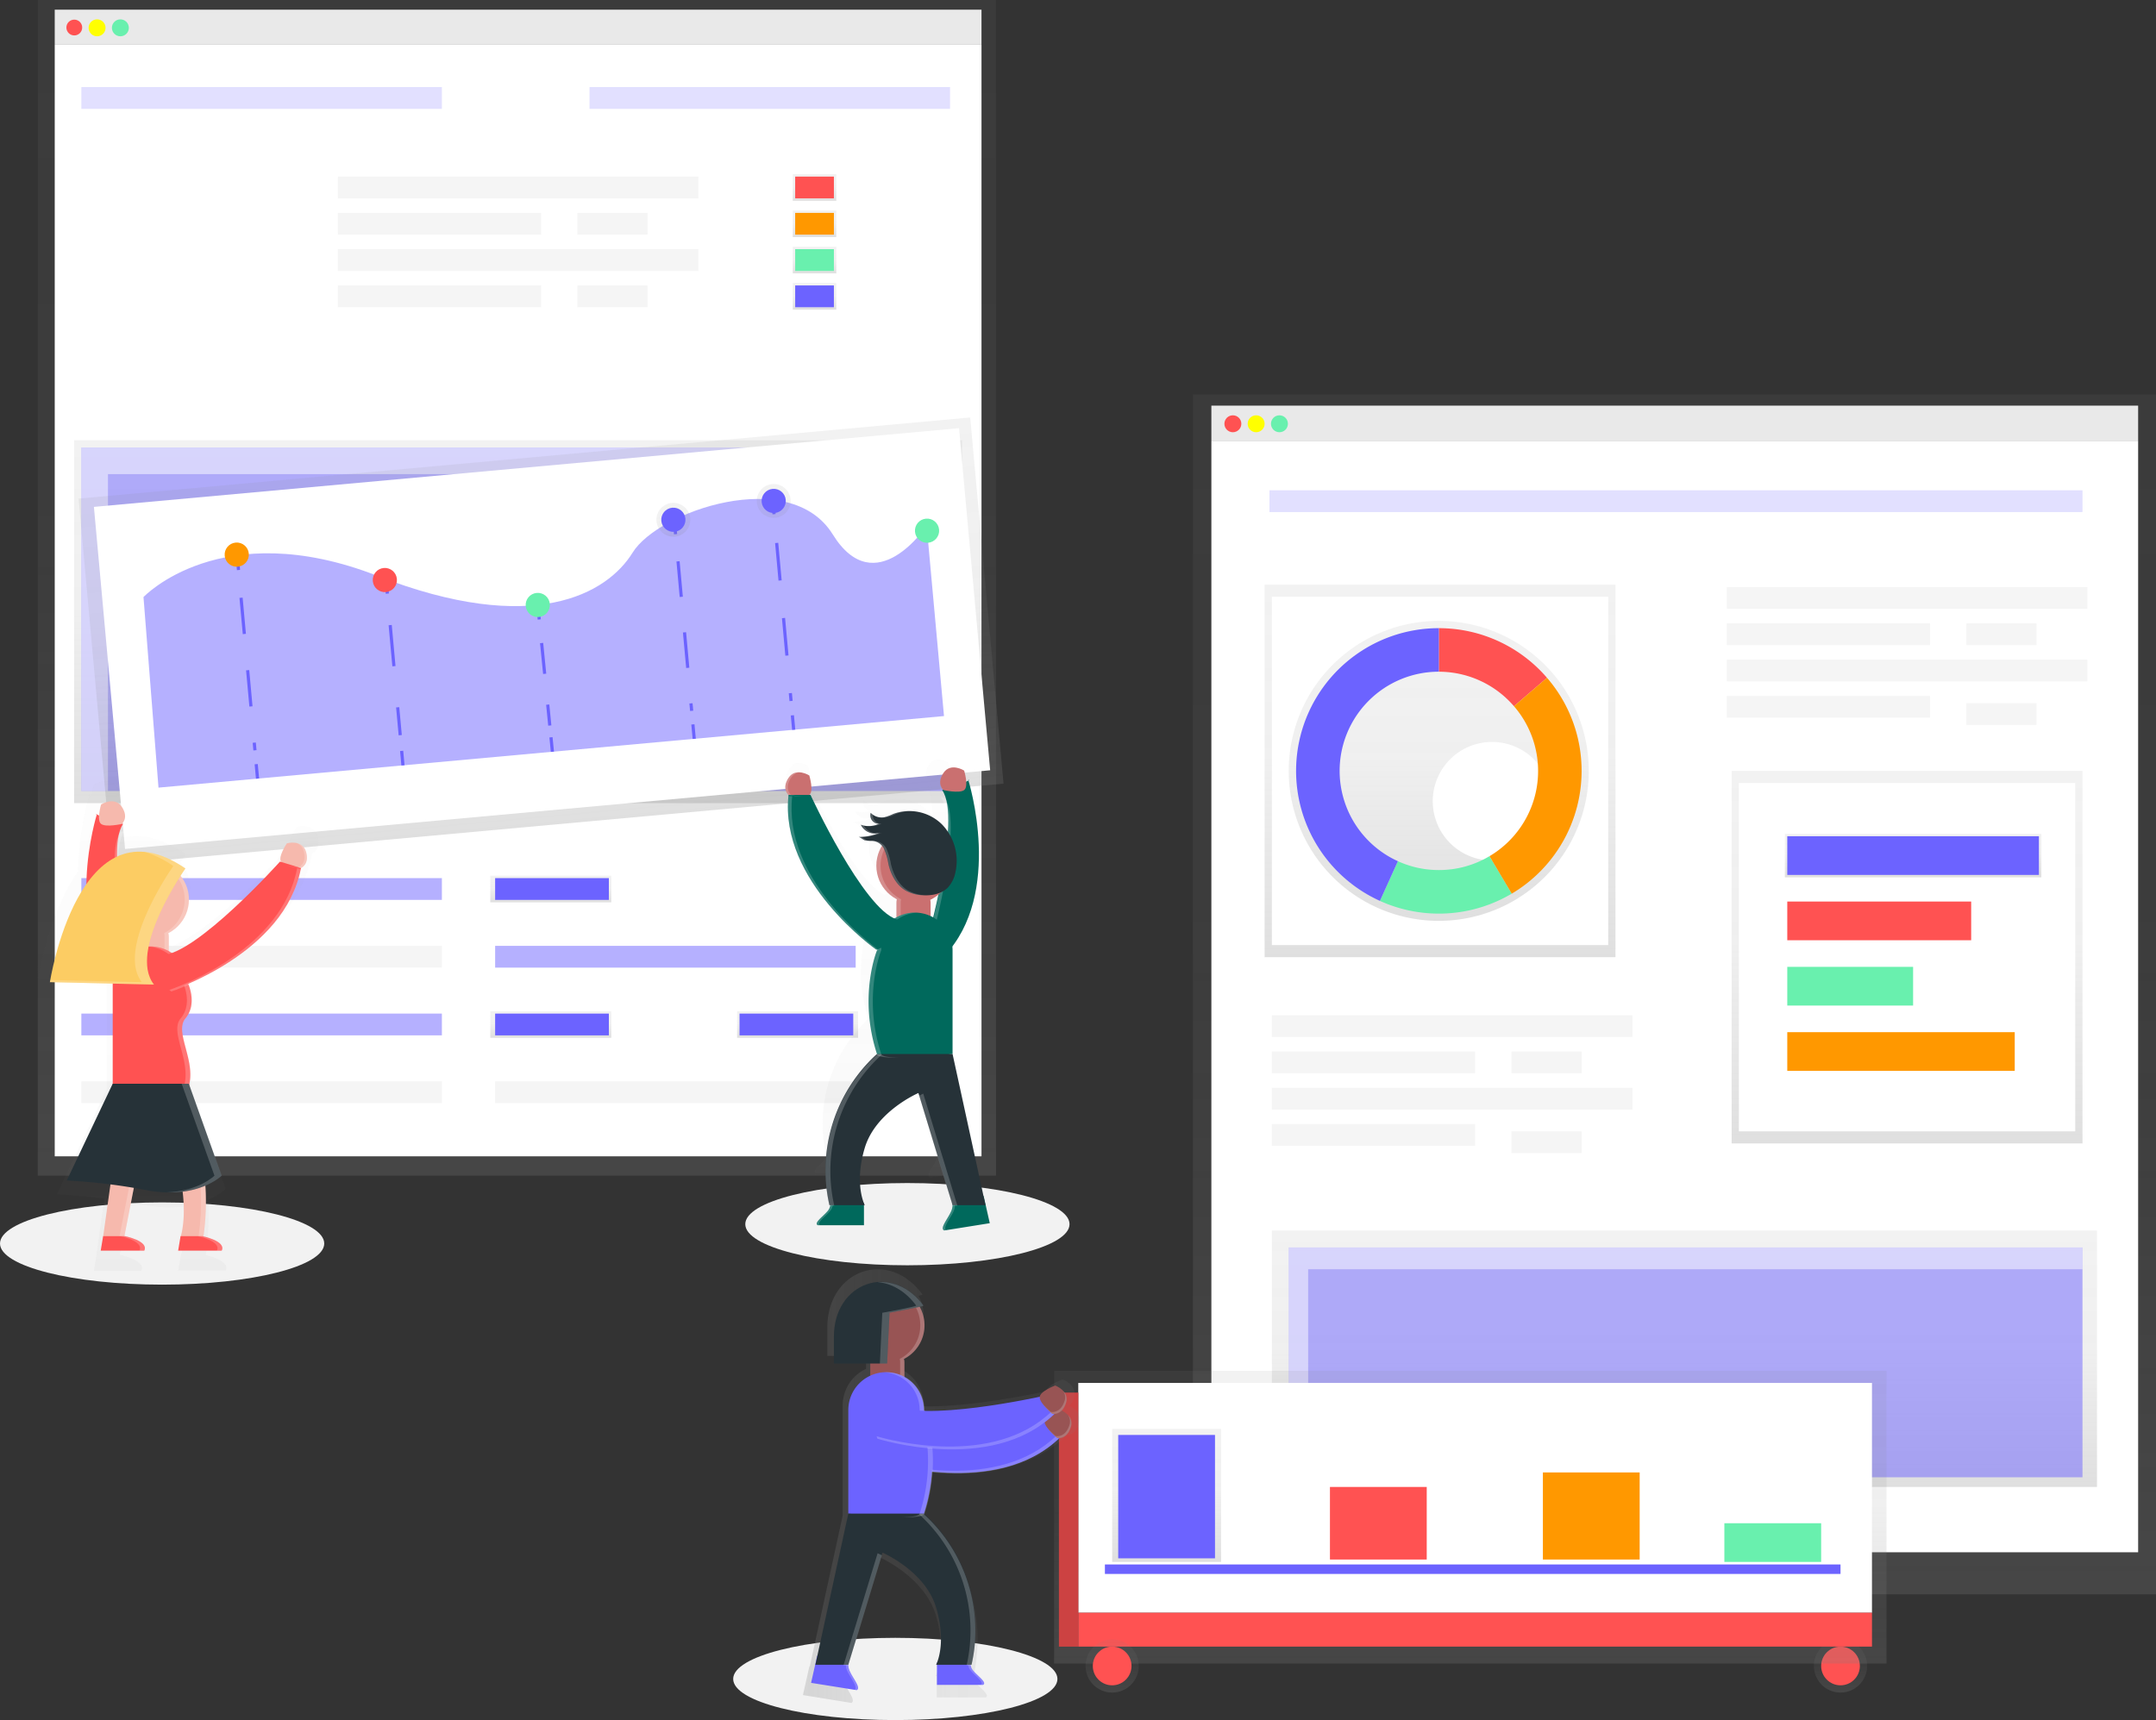 <svg xmlns="http://www.w3.org/2000/svg" xmlns:xlink="http://www.w3.org/1999/xlink" id="Group_177" data-name="Group 177" width="682" height="544.26" viewBox="0 0 682 544.26"><rect x="0" y="0" width="682" height="544.26" fill="#333333" stroke="none"/><defs><linearGradient id="linear-gradient" x1="0.5" y1="1" x2="0.5" gradientUnits="objectBoundingBox"><stop offset="0" stop-color="gray" stop-opacity="0.251"></stop><stop offset="0.54" stop-color="gray" stop-opacity="0.122"></stop><stop offset="1" stop-color="gray" stop-opacity="0.102"></stop></linearGradient><linearGradient id="linear-gradient-10" x1="0.516" y1="0.999" x2="0.516" y2="-0.001" xlink:href="#linear-gradient"></linearGradient><linearGradient id="linear-gradient-11" x1="1.221" y1="1.356" x2="1.221" y2="0.356" xlink:href="#linear-gradient"></linearGradient><linearGradient id="linear-gradient-12" x1="1.26" y1="1.627" x2="1.26" y2="0.627" xlink:href="#linear-gradient"></linearGradient><linearGradient id="linear-gradient-13" x1="0.506" y1="0.964" x2="0.506" y2="0.023" xlink:href="#linear-gradient"></linearGradient><linearGradient id="linear-gradient-14" xlink:href="#linear-gradient"></linearGradient><linearGradient id="linear-gradient-15" x1="0.498" x2="0.498" y2="0.007" xlink:href="#linear-gradient"></linearGradient><linearGradient id="linear-gradient-16" xlink:href="#linear-gradient"></linearGradient><linearGradient id="linear-gradient-21" xlink:href="#linear-gradient"></linearGradient><linearGradient id="linear-gradient-27" x1="0" y1="0.5" x2="1" y2="0.5" xlink:href="#linear-gradient"></linearGradient></defs><ellipse id="Ellipse_29" data-name="Ellipse 29" cx="51.284" cy="13.012" rx="51.284" ry="13.012" transform="translate(231.926 518.236)" fill="#f2f2f2"></ellipse><ellipse id="Ellipse_30" data-name="Ellipse 30" cx="51.284" cy="13.012" rx="51.284" ry="13.012" transform="translate(235.753 374.335)" fill="#f2f2f2"></ellipse><ellipse id="Ellipse_31" data-name="Ellipse 31" cx="51.284" cy="13.012" rx="51.284" ry="13.012" transform="translate(0 380.458)" fill="#f2f2f2"></ellipse><rect id="Rectangle_246" data-name="Rectangle 246" width="293.16" height="11.099" transform="translate(17.314 3.062)" fill="#f5f5f5"></rect><rect id="Rectangle_247" data-name="Rectangle 247" width="303.111" height="372" transform="translate(11.956)" fill="url(#linear-gradient)"></rect><rect id="Rectangle_248" data-name="Rectangle 248" width="293.16" height="351.716" transform="translate(17.314 14.16)" fill="#fff"></rect><circle id="Ellipse_32" data-name="Ellipse 32" cx="2.5" cy="2.5" r="2.5" transform="translate(21 6.21)" fill="#ff5252"></circle><circle id="Ellipse_33" data-name="Ellipse 33" cx="2.679" cy="2.679" r="2.679" transform="translate(28.03 6.123)" fill="#ff0"></circle><circle id="Ellipse_34" data-name="Ellipse 34" cx="2.679" cy="2.679" r="2.679" transform="translate(35.401 6.123)" fill="#69f0ae"></circle><g id="Group_166" data-name="Group 166" transform="translate(25.734 27.556)" opacity="0.2"><rect id="Rectangle_249" data-name="Rectangle 249" width="114.049" height="6.889" fill="#6c63ff"></rect></g><rect id="Rectangle_250" data-name="Rectangle 250" width="114.049" height="6.889" transform="translate(106.87 55.877)" fill="#f5f5f5"></rect><rect id="Rectangle_251" data-name="Rectangle 251" width="114.049" height="6.889" transform="translate(25.734 277.852)" fill="#6c63ff" opacity="0.5"></rect><rect id="Rectangle_252" data-name="Rectangle 252" width="38.272" height="8.42" transform="translate(155.092 277.086)" fill="url(#linear-gradient)"></rect><rect id="Rectangle_253" data-name="Rectangle 253" width="38.272" height="8.42" transform="translate(155.092 319.951)" fill="url(#linear-gradient)"></rect><rect id="Rectangle_254" data-name="Rectangle 254" width="38.272" height="8.42" transform="translate(233.166 319.951)" fill="url(#linear-gradient)"></rect><rect id="Rectangle_255" data-name="Rectangle 255" width="35.975" height="6.889" transform="translate(156.623 277.852)" fill="#6c63ff"></rect><rect id="Rectangle_256" data-name="Rectangle 256" width="35.975" height="6.889" transform="translate(156.623 320.716)" fill="#6c63ff"></rect><rect id="Rectangle_257" data-name="Rectangle 257" width="35.975" height="6.889" transform="translate(233.931 320.716)" fill="#6c63ff"></rect><rect id="Rectangle_258" data-name="Rectangle 258" width="114.049" height="6.889" transform="translate(25.734 299.284)" fill="#f5f5f5"></rect><rect id="Rectangle_259" data-name="Rectangle 259" width="114.049" height="6.889" transform="translate(156.623 299.284)" fill="#6c63ff" opacity="0.5"></rect><rect id="Rectangle_260" data-name="Rectangle 260" width="114.049" height="6.889" transform="translate(156.623 342.148)" fill="#f5f5f5"></rect><rect id="Rectangle_261" data-name="Rectangle 261" width="114.049" height="6.889" transform="translate(25.734 320.716)" fill="#6c63ff" opacity="0.5"></rect><rect id="Rectangle_262" data-name="Rectangle 262" width="114.049" height="6.889" transform="translate(25.734 342.148)" fill="#f5f5f5"></rect><rect id="Rectangle_263" data-name="Rectangle 263" width="64.296" height="6.889" transform="translate(106.87 67.358)" fill="#f5f5f5"></rect><rect id="Rectangle_264" data-name="Rectangle 264" width="22.198" height="6.889" transform="translate(182.647 67.358)" fill="#f5f5f5"></rect><rect id="Rectangle_265" data-name="Rectangle 265" width="64.296" height="6.889" transform="translate(106.87 90.321)" fill="#f5f5f5"></rect><rect id="Rectangle_266" data-name="Rectangle 266" width="22.198" height="6.889" transform="translate(182.647 90.321)" fill="#f5f5f5"></rect><rect id="Rectangle_267" data-name="Rectangle 267" width="114.049" height="6.889" transform="translate(106.87 78.84)" fill="#f5f5f5"></rect><g id="Group_167" data-name="Group 167" transform="translate(186.475 27.556)" opacity="0.2"><rect id="Rectangle_268" data-name="Rectangle 268" width="114.049" height="6.889" fill="#6c63ff"></rect></g><rect id="Rectangle_269" data-name="Rectangle 269" width="13.778" height="8.42" transform="translate(250.771 55.111)" fill="url(#linear-gradient)"></rect><rect id="Rectangle_270" data-name="Rectangle 270" width="13.778" height="8.42" transform="translate(250.771 66.593)" fill="url(#linear-gradient)"></rect><rect id="Rectangle_271" data-name="Rectangle 271" width="13.778" height="8.42" transform="translate(250.771 78.074)" fill="url(#linear-gradient)"></rect><rect id="Rectangle_272" data-name="Rectangle 272" width="12.247" height="6.889" transform="translate(251.536 55.877)" fill="#ff5252"></rect><rect id="Rectangle_273" data-name="Rectangle 273" width="12.247" height="6.889" transform="translate(251.536 67.358)" fill="#ff9800"></rect><rect id="Rectangle_274" data-name="Rectangle 274" width="12.247" height="6.889" transform="translate(251.536 78.84)" fill="#69f0ae"></rect><rect id="Rectangle_275" data-name="Rectangle 275" width="13.778" height="8.42" transform="translate(250.771 89.556)" fill="url(#linear-gradient)"></rect><rect id="Rectangle_276" data-name="Rectangle 276" width="12.247" height="6.889" transform="translate(251.536 90.321)" fill="#6c63ff"></rect><rect id="Rectangle_277" data-name="Rectangle 277" width="280.914" height="114.815" transform="translate(23.438 139.309)" fill="url(#linear-gradient)"></rect><rect id="Rectangle_278" data-name="Rectangle 278" width="274.79" height="108.691" transform="translate(25.734 141.605)" fill="#6c63ff" opacity="0.5"></rect><path id="Path_1541" data-name="Path 1541" d="M42.04,193.42H308.41V185H33.62V293.691h8.42Z" transform="translate(-7.886 -43.395)" fill="#fff" opacity="0.5"></path><rect id="Rectangle_279" data-name="Rectangle 279" width="283.21" height="116.346" transform="translate(24.858 157.763) rotate(-5.2)" fill="url(#linear-gradient-10)"></rect><rect id="Rectangle_280" data-name="Rectangle 280" width="274.79" height="108.691" transform="translate(29.706 160.387) rotate(-5.2)" fill="#fff"></rect><path id="Path_1542" data-name="Path 1542" d="M218.546,392.08,213.8,331.787s24.494-26.025,73.941-6.736,72.762,5.672,80.8-7.356,49.753-27.556,63.271-5.764,29.729-2.71,29.729-2.71l5.48,60.217Z" transform="translate(-168.41 -142.863)" fill="#6c63ff" opacity="0.5"></path><line id="Line_113" data-name="Line 113" x2="0.413" y2="4.577" transform="translate(75.035 175.789)" fill="none" stroke="#6c63ff" stroke-miterlimit="10" stroke-width="1"></line><line id="Line_114" data-name="Line 114" x2="4.394" y2="48.268" transform="translate(76.252 189.138)" fill="none" stroke="#6c63ff" stroke-miterlimit="10" stroke-width="1" stroke-dasharray="11.51 11.51"></line><line id="Line_115" data-name="Line 115" x2="0.421" y2="4.57" transform="translate(81.044 241.792)" fill="none" stroke="#6c63ff" stroke-miterlimit="10" stroke-width="1"></line><line id="Line_116" data-name="Line 116" x2="0.421" y2="4.57" transform="translate(122.102 183.26)" fill="none" stroke="#6c63ff" stroke-miterlimit="10" stroke-width="1"></line><line id="Line_117" data-name="Line 117" x2="3.177" y2="34.835" transform="translate(123.426 197.788)" fill="none" stroke="#6c63ff" stroke-miterlimit="10" stroke-width="1" stroke-dasharray="13.06 13.06"></line><line id="Line_118" data-name="Line 118" x2="0.413" y2="4.577" transform="translate(127.054 237.598)" fill="none" stroke="#6c63ff" stroke-miterlimit="10" stroke-width="1"></line><line id="Line_119" data-name="Line 119" x2="0.459" y2="4.57" transform="translate(170.125 191.435)" fill="none" stroke="#6c63ff" stroke-miterlimit="10" stroke-width="1"></line><line id="Line_120" data-name="Line 120" x2="2.587" y2="26.101" transform="translate(171.327 203.467)" fill="none" stroke="#6c63ff" stroke-miterlimit="10" stroke-width="1" stroke-dasharray="9.79 9.79"></line><line id="Line_121" data-name="Line 121" x2="0.452" y2="4.577" transform="translate(174.289 233.296)" fill="none" stroke="#6c63ff" stroke-miterlimit="10" stroke-width="1"></line><line id="Line_122" data-name="Line 122" x2="0.413" y2="4.577" transform="translate(213.288 164.445)" fill="none" stroke="#6c63ff" stroke-miterlimit="10" stroke-width="1"></line><line id="Line_123" data-name="Line 123" x2="4.309" y2="47.296" transform="translate(214.482 177.619)" fill="none" stroke="#6c63ff" stroke-miterlimit="10" stroke-width="1" stroke-dasharray="11.28 11.28"></line><line id="Line_124" data-name="Line 124" x2="0.421" y2="4.577" transform="translate(219.181 229.209)" fill="none" stroke="#6c63ff" stroke-miterlimit="10" stroke-width="1"></line><line id="Line_125" data-name="Line 125" x2="0.413" y2="4.57" transform="translate(244.441 158.131)" fill="none" stroke="#6c63ff" stroke-miterlimit="10" stroke-width="1"></line><line id="Line_126" data-name="Line 126" x2="4.554" y2="50.006" transform="translate(245.681 171.794)" fill="none" stroke="#6c63ff" stroke-miterlimit="10" stroke-width="1" stroke-dasharray="11.93 11.93"></line><line id="Line_127" data-name="Line 127" x2="0.421" y2="4.57" transform="translate(250.648 226.346)" fill="none" stroke="#6c63ff" stroke-miterlimit="10" stroke-width="1"></line><circle id="Ellipse_35" data-name="Ellipse 35" cx="3.827" cy="3.827" r="3.827" transform="translate(70.732 172.03) rotate(-5.2)" fill="#ff9800"></circle><circle id="Ellipse_36" data-name="Ellipse 36" cx="3.827" cy="3.827" r="3.827" transform="translate(117.576 180.067) rotate(-5.2)" fill="#ff5252"></circle><circle id="Ellipse_37" data-name="Ellipse 37" cx="3.827" cy="3.827" r="3.827" transform="translate(165.954 187.958) rotate(-5.2)" fill="#69f0ae"></circle><circle id="Ellipse_38" data-name="Ellipse 38" cx="5.358" cy="5.358" r="5.358" transform="translate(207.183 159.611) rotate(-5.2)" fill="url(#linear-gradient-11)"></circle><circle id="Ellipse_39" data-name="Ellipse 39" cx="5.358" cy="5.358" r="5.358" transform="translate(238.92 153.652) rotate(-5.2)" fill="url(#linear-gradient-12)"></circle><circle id="Ellipse_40" data-name="Ellipse 40" cx="3.827" cy="3.827" r="3.827" transform="translate(208.846 160.997) rotate(-5.2)" fill="#6c63ff"></circle><circle id="Ellipse_41" data-name="Ellipse 41" cx="3.827" cy="3.827" r="3.827" transform="translate(240.583 155.038) rotate(-5.2)" fill="#6c63ff"></circle><circle id="Ellipse_42" data-name="Ellipse 42" cx="3.827" cy="3.827" r="3.827" transform="translate(289.091 164.457) rotate(-5.2)" fill="#69f0ae"></circle><g id="Group_168" data-name="Group 168" transform="translate(301.014 243.923)" opacity="0.2"><path id="Path_1543" data-name="Path 1543" d="M547.76,413.189l.054.176C548.4,413.036,547.76,413.189,547.76,413.189Z" transform="translate(-547.76 -413.154)" fill="url(#linear-gradient-13)"></path></g><g id="Group_169" data-name="Group 169" transform="translate(248.725 240.347)" opacity="0.2"><path id="Path_1544" data-name="Path 1544" d="M525.4,540.671l12.461-2.013L536.145,531h0V530.9H536.1l-8.833-40.568V460.744a10.91,10.91,0,0,0-.061-1.125c13.2-17.5,5.358-44.954,4.593-47.35-.138.069-.344.161-.635.276a16.119,16.119,0,0,0-.6-3.161s-3.827-2.434-5.917.7c-1.822,2.733-.467,4.4-.092,4.792l-.26.084a8.818,8.818,0,0,1,1.209,3.016,6.624,6.624,0,0,0-.413-.765c-.482-.084-.765-.161-.765-.161l-.092-.084-.26.084c1.324,1.937,1.791,5.358,1.73,9.415a13.285,13.285,0,0,0-1.531-1.768,13.509,13.509,0,0,0-8.956-3.735h-.635a7.931,7.931,0,0,0-1.041.069h-.26l-.436.061-.5.092-.36.077-.62.168-.23.069c-.26.084-.513.168-.765.268a13.2,13.2,0,0,1-2.625.949,1.277,1.277,0,0,0-.375.038h0a4.378,4.378,0,0,1-2.87-.819l-.276-.214a4.069,4.069,0,0,1-.3-.283,1.944,1.944,0,0,0-.13.834,2.564,2.564,0,0,0,.9,1.738,2.424,2.424,0,0,0,.475.321,2.051,2.051,0,0,0,.811.23h.222c-.176.084-.352.161-.536.23h-.038c-.2.069-.39.13-.6.184h0a6.644,6.644,0,0,1-3.062.046h0l-.329-.077c-.161-.046-.329-.092-.482-.145a3.656,3.656,0,0,0,.168.337l.061.1.138.214.084.107.153.191.092.1.191.191.077.069.283.237.1.069.207.145.138.084.184.107.153.077.191.084.161.069.214.077.268.077.2.054h1.332a3.826,3.826,0,0,0,1.148-.283l-.7.291h0l-.352.122-.36.13-.36.107-.367.107-.36.092-.383.092-.352.069-.406.069-.337.054-.436.054h-1.837a3.223,3.223,0,0,1,1.156.612,3.064,3.064,0,0,0,.712.383,2.748,2.748,0,0,0,.344.077h1.715a5.006,5.006,0,0,1,1.982.635,3.56,3.56,0,0,1,.85.766c-.107.176-.214.344-.306.528s-.161.306-.237.467a9.526,9.526,0,0,0-.406.972,10.778,10.778,0,0,0-.658,3.712v.888a2.533,2.533,0,0,0,.061.551v.145q.046.337.122.666v.13q.061.275.138.543l.046.161a10.725,10.725,0,0,0,.467,1.271l.054.122q.13.283.268.551v.054q.168.306.352.6v.046q.168.275.36.536l.046.061a10.843,10.843,0,0,0,.9,1.079h0a10.822,10.822,0,0,0,2.886,2.166,4.8,4.8,0,0,0-.084.5h0a4.855,4.855,0,0,0,0,.521v4.041q-.344.184-.674.39c-9.591-4.355-23.874-35.21-23.874-35.21h-.344c1.393-1.041,0-5.572,0-5.572a6.537,6.537,0,0,0-2.679-.888H482.4l-.153.046h-.077l-.23.084h0l-.214.1-.077.038-.145.084-.1.467-.138.092-.084.069-.13.107-.084.077-.13.122-.077.084-.13.153-.061.077-.191.26c-2.09,3.131,0,4.876,0,4.876a31.181,31.181,0,0,0-.191,3.636c-.153,22.55,23.981,40.024,25.213,40.9a46.29,46.29,0,0,0,.054,29.461.5.5,0,0,0,.061.107A45.222,45.222,0,0,0,491.949,533.2l.1.467h.222a3.07,3.07,0,0,1-.084.306,3.517,3.517,0,0,1-.222.536,4.158,4.158,0,0,1-.559.819h0c-.237.276-.513.551-.8.834l-.306.291c-1.217,1.163-2.449,2.3-1.531,2.756h13.173V533.46h.23s-.092-.176-.23-.521v-.061h-.046c-.689-1.776-2.3-7.272.276-15.737,3.131-10.448,15.309-15.668,15.309-15.668l.222.765h-.046l9.552,31.383a1.279,1.279,0,0,1-.038.375,5.114,5.114,0,0,1-.207.873,5.538,5.538,0,0,1-.26.643c-.589,1.217-1.607,2.648-2.051,3.72a3.609,3.609,0,0,0-.161.452,1.394,1.394,0,0,0-.054.536.62.62,0,0,0,.406.513h.176l.367-.061Zm-3.689-89.349q-.36-.2-.765-.375v-3.8a4.838,4.838,0,0,0-.084-.865,10.8,10.8,0,0,0,2.3-1.477c-.459,2.342-.972,4.585-1.439,6.514Z" transform="translate(-479.447 -408.482)" fill="url(#linear-gradient-14)"></path></g><path id="Path_1545" data-name="Path 1545" d="M480.067,420.891s-2.3-1.929,0-5.4,6.56-.765,6.56-.765,1.531,5.014,0,6.169S480.067,420.891,480.067,420.891Z" transform="translate(-230.628 -169.362)" fill="#ca7070"></path><path id="_Path_" data-name="&lt;Path&gt;" d="M506.961,591.75H496.329a3.49,3.49,0,0,1-1,2.733c-1.431,1.653-4.309,3.651-2.955,4.332h14.589Z" transform="translate(-233.671 -211.124)" fill="#00695c"></path><path id="Path_1546" data-name="Path 1546" d="M496.1,594.483a3.491,3.491,0,0,0,1-2.733h-.765a3.49,3.49,0,0,1-1,2.733c-1.431,1.653-4.309,3.651-2.955,4.332h.765C491.792,598.134,494.67,596.144,496.1,594.483Z" transform="translate(-233.673 -211.124)" fill="#fff" opacity="0.2"></path><path id="_Path_2" data-name="&lt;Path&gt;" d="M557.041,588.89l-9.951,1.615a5.067,5.067,0,0,1-.452,3.506c-1.087,2.3-3.529,5.159-2.059,5.779l14.405-2.3Z" transform="translate(-245.893 -210.453)" fill="#00695c"></path><path id="Path_1547" data-name="Path 1547" d="M550.609,416.932s11.382,35.906-7.708,55.785L537.39,468.5s11.282-39.19,4.968-48.391C553.5,416.4,550.609,416.932,550.609,416.932Z" transform="translate(-244.314 -170.111)" fill="#00695c"></path><path id="Path_1548" data-name="Path 1548" d="M544.067,418.881s-2.3-1.929,0-5.4,6.56-.765,6.56-.765,1.531,5.014,0,6.169S544.067,418.881,544.067,418.881Z" transform="translate(-245.641 -168.891)" fill="#ca7070"></path><path id="Path_1549" data-name="Path 1549" d="M547.4,594.007a5.067,5.067,0,0,0,.452-3.513l9.185-1.531v-.122l-9.951,1.653a5.067,5.067,0,0,1-.452,3.506c-1.087,2.3-3.529,5.159-2.059,5.779l.6-.1C544.09,598.913,546.363,596.165,547.4,594.007Z" transform="translate(-245.893 -210.441)" fill="#fff" opacity="0.2"></path><rect id="Rectangle_281" data-name="Rectangle 281" width="10.8" height="16.005" rx="5.4" transform="translate(283.577 280.271)" fill="#ca7070"></rect><path id="Path_1550" data-name="Path 1550" d="M538.046,472.47s11.145-38.708,5.075-48.222c-.536-.1-.88-.176-.88-.176l-.1-.092-.283.092c6.315,9.185-4.968,48.391-4.968,48.391l5.511,4.218.482-.52Z" transform="translate(-244.196 -171.77)" fill="#fff" opacity="0.2"></path><circle id="Ellipse_43" data-name="Ellipse 43" cx="11.956" cy="11.956" r="11.956" transform="translate(277.217 261.954)" fill="#ca7070"></circle><path id="Path_1551" data-name="Path 1551" d="M524.374,465.64v-5.2a5.36,5.36,0,0,1,.122-1.133,11.956,11.956,0,0,1,4.792-22.573h-.674a11.956,11.956,0,0,0-5.473,22.588,5.356,5.356,0,0,0-.122,1.133v5.2a5.358,5.358,0,0,0,6.078,5.358,5.419,5.419,0,0,1-4.723-5.373Z" transform="translate(-239.45 -174.761)" fill="#fff" opacity="0.2"></path><path id="Path_1552" data-name="Path 1552" d="M540.018,516.469s-23.062,2.6-23.912,0c-5.978-18.324,0-32.783,0-32.783a11.956,11.956,0,0,1,11.956-11.956h0a11.956,11.956,0,0,1,11.956,11.956Z" transform="translate(-238.698 -182.971)" fill="#00695c"></path><path id="Path_1553" data-name="Path 1553" d="M535.841,530.18l10.417,47.832H535.841l-10.8-35.485s-13.5,5.787-16.97,17.36,0,18.125,0,18.125H496.881l-.115-.521a49.753,49.753,0,0,1,15.156-47.311h0" transform="translate(-234.521 -196.681)" fill="#263238"></path><path id="Path_1554" data-name="Path 1554" d="M517.394,516.477c-5.978-18.324,0-32.783,0-32.783a11.956,11.956,0,0,1,11.185-11.933h-.767a11.956,11.956,0,0,0-11.956,11.956s-5.978,14.467,0,32.783c.306.934,3.46,1.194,7.379,1.156C520.05,517.586,517.639,517.28,517.394,516.477Z" transform="translate(-238.639 -182.978)" fill="#fff" opacity="0.2"></path><path id="Path_1555" data-name="Path 1555" d="M508.093,472.078s-30.855-21.6-27.77-48.988h6.943s16.579,35.906,27.2,39.351S508.093,472.078,508.093,472.078Z" transform="translate(-230.877 -171.561)" fill="#00695c"></path><g id="Group_170" data-name="Group 170" transform="translate(261.137 333.69)" opacity="0.2"><path id="Path_1556" data-name="Path 1556" d="M534.31,547.211l10.6,34.835h1.531l-10.8-35.485S535.144,546.774,534.31,547.211Z" transform="translate(-504.728 -534.214)" fill="#fff"></path><path id="Path_1557" data-name="Path 1557" d="M513.472,530.43h-1.531a49.753,49.753,0,0,0-15.156,47.311l.115.52h1.531l-.115-.52A49.753,49.753,0,0,1,513.472,530.43Z" transform="translate(-495.663 -530.43)" fill="#fff"></path></g><path id="Path_1558" data-name="Path 1558" d="M481.48,423.6h-1.156c-3.062,27.387,27.77,48.988,27.77,48.988l.765-.291C505.285,469.656,478.595,449.165,481.48,423.6Z" transform="translate(-230.878 -171.681)" fill="#fff" opacity="0.2"></path><path id="Path_1559" data-name="Path 1559" d="M517.348,441.694a19.788,19.788,0,0,1,1.393,4.815c.766,3.353,2.5,6.7,5.473,8.42a12.148,12.148,0,0,0,5.358,1.462c2.847.176,5.932-.375,7.945-2.4a9.844,9.844,0,0,0,2.426-4.891,16.556,16.556,0,0,0-4.355-15.217,14.688,14.688,0,0,0-15.309-3.207,14.62,14.62,0,0,1-2.9,1.056,4.83,4.83,0,0,1-4.233-1.408,2.671,2.671,0,0,0,2.579,3.46,7.448,7.448,0,0,1-5.71.306,4.845,4.845,0,0,0,6.123,2.442,16.319,16.319,0,0,1-6.889,1.408c.5,0,1.47.919,2.074,1.1a13.152,13.152,0,0,0,2.3.161,4.455,4.455,0,0,1,3.728,2.488Z" transform="translate(-237.713 -173.127)" fill="#263238"></path><g id="Group_171" data-name="Group 171" transform="translate(271.506 256.627)" opacity="0.2"><path id="Path_1560" data-name="Path 1560" d="M516.882,433.94a7.372,7.372,0,0,1-2.832.727,7.425,7.425,0,0,0,3.605-.727,2.7,2.7,0,0,1-2.71-2.916,4.549,4.549,0,0,1-.643-.543,2.671,2.671,0,0,0,2.58,3.46Z" transform="translate(-510.345 -429.922)" fill="#fff"></path><path id="Path_1561" data-name="Path 1561" d="M520.549,431.74a14.617,14.617,0,0,0,2.9-1.056,13.3,13.3,0,0,1,4.593-.926,13.442,13.442,0,0,0-5.358.926,14.622,14.622,0,0,1-2.9,1.056,1.271,1.271,0,0,0-.413.046,4.592,4.592,0,0,0,1.179-.046Z" transform="translate(-511.593 -429.751)" fill="#fff"></path><path id="Path_1562" data-name="Path 1562" d="M512.05,441.131c-.6-.176-1.577-1.087-2.074-1.1a16.319,16.319,0,0,0,6.889-1.408,4.27,4.27,0,0,1-1.531.322,16.326,16.326,0,0,1-6.124,1.087c.5,0,1.47.919,2.074,1.1a5.136,5.136,0,0,0,1.607.13A3.352,3.352,0,0,1,512.05,441.131Z" transform="translate(-509.21 -431.831)" fill="#fff"></path><path id="Path_1563" data-name="Path 1563" d="M531.576,459.292a12.147,12.147,0,0,1-5.358-1.462c-2.978-1.737-4.677-5.082-5.473-8.42a19.791,19.791,0,0,0-1.393-4.815,4.455,4.455,0,0,0-3.774-2.472,7.71,7.71,0,0,0-1.148,0h.375a4.455,4.455,0,0,1,3.774,2.472,19.782,19.782,0,0,1,1.393,4.815c.766,3.353,2.5,6.7,5.473,8.42a12.147,12.147,0,0,0,5.358,1.462h.773Z" transform="translate(-510.434 -432.648)" fill="#fff"></path><path id="Path_1564" data-name="Path 1564" d="M515.1,438.156a4.884,4.884,0,0,1-3.919-2.5,7.132,7.132,0,0,1-.9-.253A4.883,4.883,0,0,0,515.1,438.156Z" transform="translate(-509.463 -431.076)" fill="#fff"></path></g><path id="Path_1565" data-name="Path 1565" d="M480.843,420.889s-2.3-1.929,0-5.4a3.7,3.7,0,0,1,2.863-1.753,3.751,3.751,0,0,0-3.628,1.753c-2.3,3.475,0,5.4,0,5.4a20.916,20.916,0,0,0,4.539.505,22.832,22.832,0,0,1-3.774-.505Z" transform="translate(-230.631 -169.36)" fill="#fff" opacity="0.2"></path><g id="Group_172" data-name="Group 172" transform="translate(27.993 251.473)" opacity="0.2"><path id="Path_1566" data-name="Path 1566" d="M191.377,423.257l.061-.207S190.657,422.9,191.377,423.257Z" transform="translate(-191.072 -423.018)" fill="url(#linear-gradient-15)"></path></g><g id="Group_173" data-name="Group 173" transform="translate(12.094 247.149)" opacity="0.2"><path id="Path_1567" data-name="Path 1567" d="M258.631,434.76a5.045,5.045,0,0,0-.276-.712c0-.077-.077-.138-.115-.207a4.3,4.3,0,0,0-.23-.4l-.153-.2a3.875,3.875,0,0,0-.253-.3l-.176-.176q-.138-.126-.276-.23l-.191-.138-.306-.184-.191-.1-.344-.145-.176-.069a4.227,4.227,0,0,0-.5-.138h0a7.906,7.906,0,0,0-3.36.092s-3.207,4.73-1.975,6.43l-.406-.122s-23.828,26.591-37.269,31.528q-.513-.352-1.064-.658v-4.975a5.867,5.867,0,0,0,0-.628h0a5.82,5.82,0,0,0-.1-.589l.1-.054.4-.222.574-.352.367-.237a7.63,7.63,0,0,0,.765-.6l.3-.26q.276-.23.528-.482l.306-.3q.321-.329.612-.674l.214-.26q.276-.344.528-.7l.214-.321q.23-.352.436-.72l.138-.237a10.472,10.472,0,0,0,.467-.98l.122-.3q.161-.406.3-.819a1.42,1.42,0,0,1,.092-.291c.107-.36.207-.72.283-1.095a.455.455,0,0,1,.038-.222q.092-.467.145-.949v-.321c0-.39.061-.765.061-1.186a13.013,13.013,0,0,0-2.894-8.184c1.019-1.591,1.685-2.532,1.685-2.532-.612-.421-1.217-.8-1.814-1.179l-.582-.344c-.4-.237-.765-.475-1.194-.689l-.666-.352c-.36-.191-.712-.375-1.064-.543l-.681-.314-1.018-.444-.666-.268c-.337-.13-.674-.253-1-.367l-.628-.214c-.344-.107-.689-.207-1.026-.3l-.559-.153c-.383-.092-.765-.168-1.141-.245l-.406-.084c-.513-.092-1.018-.161-1.531-.207h0a18.148,18.148,0,0,0-9.185,1.408c.153-3.659.765-6.675,2.051-8.542l-.314-.107-.107.107s-.375.084-.964.191a8,8,0,0,0-.5.926,10.647,10.647,0,0,1,1.462-3.643l-.314-.107c.452-.467,2.09-2.48-.107-5.779-2.526-3.781-7.149-.842-7.149-.842a19.565,19.565,0,0,0-.719,3.827c-.352-.145-.6-.253-.765-.337a95.3,95.3,0,0,0-3.59,24c-8.336,11.834-11.78,29.3-12.454,33.067h0l-.054.3h0c-.046.276-.069.421-.069.421l21.669.505v34.536l-15.776,33.365s6,.191,15.033,1.347l-2.5,17.842h0l-.834,5.006h15.018c1.669-3.337-6.675-5.006-6.675-5.006h-.184l3.253-16.648q2.159.36,4.44.765a43.49,43.49,0,0,0,6.759.765h0a35.93,35.93,0,0,0,5.626-.245c1.1,9.024-.344,14.413-.62,15.309h-.084l-.834,5.006h15.018c1.454-2.909-4.7-4.554-6.3-4.922l.069-.49a83.748,83.748,0,0,0,.589-16.993,20.567,20.567,0,0,0,5.358-3.192h0l.207-.184h0l.061-.061-11.183-31.383c2.09-8.879-5.182-18.2-1.3-22.863s1.531-10.609,1.072-11.627c10.5-4.593,31.727-16.074,37.682-35.975a37.638,37.638,0,0,0,1.064-4.263S259.932,439.115,258.631,434.76Z" transform="translate(-170.3 -417.368)" fill="url(#linear-gradient-16)"></path></g><path id="Path_1568" data-name="Path 1568" d="M193.548,430.932s-11.382,35.906,7.708,55.785l5.511-4.218s-11.282-39.19-4.968-48.391C190.655,430.4,193.548,430.932,193.548,430.932Z" transform="translate(-162.87 -173.394)" fill="#ff5252"></path><path id="Path_1569" data-name="Path 1569" d="M202.641,432.881s2.3-1.929,0-5.4-6.56-.765-6.56-.765-1.531,5.014,0,6.169S202.641,432.881,202.641,432.881Z" transform="translate(-164.094 -172.175)" fill="#f6b9ad"></path><rect id="Rectangle_282" data-name="Rectangle 282" width="10.8" height="16.005" rx="5.4" transform="translate(53.397 306.992) rotate(180)" fill="#f6b9ad"></rect><path id="Path_1570" data-name="Path 1570" d="M208.73,486.47s-11.145-38.708-5.075-48.222c.536-.1.88-.176.88-.176l.1-.092.283.092c-6.315,9.185,4.968,48.391,4.968,48.391l-5.511,4.218-.482-.52Z" transform="translate(-165.606 -175.054)" fill="#fff" opacity="0.2"></path><circle id="Ellipse_44" data-name="Ellipse 44" cx="11.956" cy="11.956" r="11.956" transform="translate(35.845 272.67)" fill="#f6b9ad"></circle><path id="Path_1571" data-name="Path 1571" d="M220.994,479.64v-5.2a5.36,5.36,0,0,0-.122-1.133,11.956,11.956,0,0,0-4.792-22.573h.674a11.956,11.956,0,0,1,5.473,22.588,5.357,5.357,0,0,1,.122,1.133v5.2a5.358,5.358,0,0,1-6.078,5.358A5.419,5.419,0,0,0,220.994,479.64Z" transform="translate(-168.945 -178.045)" fill="#fff" opacity="0.2"></path><path id="Path_1572" data-name="Path 1572" d="M201.08,530.469s23.062,2.6,23.912,0c2.756-8.42-4.593-17.521-.919-21.968,3.827-4.593.919-10.816.919-10.816a11.956,11.956,0,0,0-11.956-11.956h0a11.956,11.956,0,0,0-11.956,11.956Z" transform="translate(-165.426 -186.255)" fill="#ff5252"></path><path id="Path_1573" data-name="Path 1573" d="M227.543,508.5c3.827-4.593.919-10.816.919-10.816a11.956,11.956,0,0,0-11.956-11.956,5.083,5.083,0,0,0-.765.038,11.948,11.948,0,0,1,11.191,11.918s2.909,6.223-.919,10.816c-3.7,4.447,3.674,13.541.919,21.968-.26.8-2.641,1.11-5.8,1.156,3.9.038,7.034-.222,7.333-1.156C231.248,522.034,223.838,512.949,227.543,508.5Z" transform="translate(-168.865 -186.255)" fill="#fff" opacity="0.2"></path><path id="Path_1574" data-name="Path 1574" d="M219.174,543.18h0c8.42,11.933,12.147,29.967,9.736,47.311l-.069.521h-7.187s2.227-6.56,0-18.125a28.62,28.62,0,0,0-10.9-17.36l-6.935,35.485h-6.69l6.69-47.832Z" transform="translate(-164.5 -199.731)" fill="#f6b9ad"></path><path id="Path_1575" data-name="Path 1575" d="M276.888,450.846s2.779-1.163,1.584-5.167-6.047-2.656-6.047-2.656-2.947,4.34-1.806,5.9S276.888,450.846,276.888,450.846Z" transform="translate(-181.676 -176.186)" fill="#f6b9ad"></path><path id="Path_1576" data-name="Path 1576" d="M223.151,491.386s35.83-11.612,40.9-38.7l-6.636-2.036s-26.369,29.438-37.506,29.645S223.151,491.386,223.151,491.386Z" transform="translate(-168.852 -178.026)" fill="#ff5252"></path><path id="Path_1577" data-name="Path 1577" d="M264.9,453.35l1.11.337c-5.075,27.089-40.9,38.7-40.9,38.7l-.635-.5C228.7,490.42,260.17,478.617,264.9,453.35Z" transform="translate(-170.913 -178.659)" fill="#fff" opacity="0.2"></path><g id="Group_174" data-name="Group 174" transform="translate(37.782 343.449)" opacity="0.2"><path id="Path_1578" data-name="Path 1578" d="M210.795,559.31,203.86,594.8h1.531l6.736-34.444A16.575,16.575,0,0,0,210.795,559.31Z" transform="translate(-203.86 -546.964)" fill="#fff"></path><path id="Path_1579" data-name="Path 1579" d="M225.461,543.18H223.93c8.42,11.933,12.147,29.967,9.736,47.311l-.069.521h1.531l.069-.521C237.608,573.147,233.9,555.113,225.461,543.18Z" transform="translate(-208.568 -543.18)" fill="#fff"></path></g><path id="Path_1580" data-name="Path 1580" d="M276.771,450.645s2.779-1.163,1.584-5.167a3.7,3.7,0,0,0-2.22-2.518,3.751,3.751,0,0,1,2.955,2.74c1.194,4-1.584,5.167-1.584,5.167a20.909,20.909,0,0,1-4.485-.842A22.835,22.835,0,0,0,276.771,450.645Z" transform="translate(-182.301 -176.222)" fill="#fff" opacity="0.2"></path><path id="Path_1581" data-name="Path 1581" d="M196.623,542.48,182.08,573.1a179.875,179.875,0,0,1,25.259,3.062c16.074,3.062,23.728-4.593,23.728-4.593L220.7,542.48Z" transform="translate(-160.969 -199.566)" fill="#263238"></path><path id="Path_1582" data-name="Path 1582" d="M203.774,605.48s7.654,1.531,6.123,4.593H196.12l.765-4.593Z" transform="translate(-164.263 -214.344)" fill="#ff5252"></path><path id="Path_1583" data-name="Path 1583" d="M235.774,605.48s7.654,1.531,6.123,4.593H228.12l.765-4.593Z" transform="translate(-171.769 -214.344)" fill="#ff5252"></path><path id="Path_1584" data-name="Path 1584" d="M217.984,451.853s-18.37,26.025-9.951,36.741l-32.914-.765S184.305,428.89,217.984,451.853Z" transform="translate(-159.337 -177.062)" fill="#fccc63"></path><path id="Path_1585" data-name="Path 1585" d="M217.984,451.88c-4.746-3.238-9-4.845-12.821-5.22a32.4,32.4,0,0,1,8.994,4.455s-18.37,26.025-9.951,36.741l-28.972-.674c-.077.436-.115.674-.115.674l32.914.765C199.614,477.9,217.984,451.88,217.984,451.88Z" transform="translate(-159.337 -177.09)" fill="#fff" opacity="0.2"></path><path id="Path_1586" data-name="Path 1586" d="M230.387,542.48h-2.3l10.372,29.086s-4.945,4.937-15.232,5.289c11.841.383,17.528-5.289,17.528-5.289Z" transform="translate(-170.622 -199.566)" fill="#fff" opacity="0.2"></path><path id="Path_1587" data-name="Path 1587" d="M205.651,605.48H204.12s7.654,1.531,6.123,4.593h1.531C213.305,607.011,205.651,605.48,205.651,605.48Z" transform="translate(-166.139 -214.344)" fill="#fff" opacity="0.2"></path><path id="Path_1588" data-name="Path 1588" d="M237.651,605.48H236.12s7.654,1.531,6.123,4.593h1.531C245.305,607.011,237.651,605.48,237.651,605.48Z" transform="translate(-173.645 -214.344)" fill="#fff" opacity="0.2"></path><rect id="Rectangle_283" data-name="Rectangle 283" width="293.16" height="11.099" transform="translate(383.191 128.348)" fill="#f5f5f5"></rect><rect id="Rectangle_284" data-name="Rectangle 284" width="304.642" height="379.654" transform="translate(377.358 124.804)" fill="url(#linear-gradient)"></rect><rect id="Rectangle_285" data-name="Rectangle 285" width="293.16" height="351.716" transform="translate(383.191 139.446)" fill="#fff"></rect><circle id="Ellipse_45" data-name="Ellipse 45" cx="2.679" cy="2.679" r="2.679" transform="translate(387.309 131.409)" fill="#ff5252"></circle><circle id="Ellipse_46" data-name="Ellipse 46" cx="2.679" cy="2.679" r="2.679" transform="translate(394.672 131.409)" fill="#ff0"></circle><circle id="Ellipse_47" data-name="Ellipse 47" cx="2.679" cy="2.679" r="2.679" transform="translate(402.043 131.409)" fill="#69f0ae"></circle><g id="Group_175" data-name="Group 175" transform="translate(401.561 155.138)" opacity="0.2"><rect id="Rectangle_286" data-name="Rectangle 286" width="257.185" height="6.889" fill="#6c63ff"></rect></g><rect id="Rectangle_287" data-name="Rectangle 287" width="110.988" height="117.877" transform="translate(400.03 184.99)" fill="url(#linear-gradient)"></rect><rect id="Rectangle_288" data-name="Rectangle 288" width="106.395" height="110.222" transform="translate(402.326 188.817)" fill="#fff"></rect><rect id="Rectangle_289" data-name="Rectangle 289" width="110.988" height="117.877" transform="translate(547.759 243.928)" fill="url(#linear-gradient)"></rect><rect id="Rectangle_290" data-name="Rectangle 290" width="106.395" height="110.222" transform="translate(550.055 247.755)" fill="#fff"></rect><rect id="Rectangle_291" data-name="Rectangle 291" width="261.012" height="81.136" transform="translate(402.326 389.36)" fill="url(#linear-gradient)"></rect><rect id="Rectangle_292" data-name="Rectangle 292" width="251.062" height="72.716" transform="translate(407.684 394.718)" fill="#6c63ff" opacity="0.5"></rect><path id="Path_1589" data-name="Path 1589" d="M538.743,522.569H783.682V515.68H532.62V588.4h6.123Z" transform="translate(-124.936 -120.962)" fill="#fff" opacity="0.5"></path><path id="Path_1590" data-name="Path 1590" d="M770.52,367.651A47.457,47.457,0,1,0,782,398.613a47.457,47.457,0,0,0-11.481-30.962Zm-19.136,59.3a18.75,18.75,0,1,1,.023,0Z" transform="translate(-279.427 -154.685)" fill="url(#linear-gradient-21)"></path><path id="Path_1591" data-name="Path 1591" d="M772.887,378.853l10.448-8.994a45.046,45.046,0,0,0-34.215-15.7v13.778a31.314,31.314,0,0,1,23.767,10.915Z" transform="translate(-293.979 -155.393)" fill="#ff5252"></path><path id="Path_1592" data-name="Path 1592" d="M743.408,452.8a31.183,31.183,0,0,1-12.951-2.809l-5.687,12.561a45.16,45.16,0,0,0,41.708-2.3L759.436,448.4A31.183,31.183,0,0,1,743.408,452.8Z" transform="translate(-288.267 -177.498)" fill="#69f0ae"></path><path id="Path_1593" data-name="Path 1593" d="M799.192,404.121a44.969,44.969,0,0,0-10.946-29.461L777.8,383.654a31.329,31.329,0,0,1-7.739,47.457l7.042,11.857a45.16,45.16,0,0,0,22.09-38.846Z" transform="translate(-298.891 -160.201)" fill="#ff9800"></path><path id="Path_1594" data-name="Path 1594" d="M703.9,399.31a31.383,31.383,0,0,1,31.383-31.383V354.15a45.161,45.161,0,0,0-18.638,86.295l5.687-12.561A31.383,31.383,0,0,1,703.9,399.31Z" transform="translate(-280.138 -155.39)" fill="#6c63ff"></path><rect id="Rectangle_293" data-name="Rectangle 293" width="81.136" height="13.778" transform="translate(564.598 263.829)" fill="url(#linear-gradient)"></rect><rect id="Rectangle_294" data-name="Rectangle 294" width="79.605" height="12.247" transform="translate(565.363 264.595)" fill="#6c63ff"></rect><rect id="Rectangle_295" data-name="Rectangle 295" width="58.173" height="12.247" transform="translate(565.363 285.261)" fill="#ff5252"></rect><rect id="Rectangle_296" data-name="Rectangle 296" width="39.802" height="12.247" transform="translate(565.363 305.928)" fill="#69f0ae"></rect><rect id="Rectangle_297" data-name="Rectangle 297" width="71.951" height="12.247" transform="translate(565.363 326.595)" fill="#ff9800"></rect><rect id="Rectangle_298" data-name="Rectangle 298" width="114.049" height="6.889" transform="translate(402.326 321.237)" fill="#f5f5f5"></rect><rect id="Rectangle_299" data-name="Rectangle 299" width="64.296" height="6.889" transform="translate(402.326 332.718)" fill="#f5f5f5"></rect><rect id="Rectangle_300" data-name="Rectangle 300" width="22.198" height="6.889" transform="translate(478.104 332.718)" fill="#f5f5f5"></rect><rect id="Rectangle_301" data-name="Rectangle 301" width="22.198" height="6.889" transform="translate(478.104 357.977)" fill="#f5f5f5"></rect><rect id="Rectangle_302" data-name="Rectangle 302" width="64.296" height="6.889" transform="translate(402.326 355.681)" fill="#f5f5f5"></rect><rect id="Rectangle_303" data-name="Rectangle 303" width="114.049" height="6.889" transform="translate(402.326 344.199)" fill="#f5f5f5"></rect><rect id="Rectangle_304" data-name="Rectangle 304" width="114.049" height="6.889" transform="translate(546.228 185.755)" fill="#f5f5f5"></rect><rect id="Rectangle_305" data-name="Rectangle 305" width="64.296" height="6.889" transform="translate(546.228 197.237)" fill="#f5f5f5"></rect><rect id="Rectangle_306" data-name="Rectangle 306" width="22.198" height="6.889" transform="translate(622.005 197.237)" fill="#f5f5f5"></rect><rect id="Rectangle_307" data-name="Rectangle 307" width="22.198" height="6.889" transform="translate(622.005 222.496)" fill="#f5f5f5"></rect><rect id="Rectangle_308" data-name="Rectangle 308" width="64.296" height="6.889" transform="translate(546.228 220.199)" fill="#f5f5f5"></rect><rect id="Rectangle_309" data-name="Rectangle 309" width="114.049" height="6.889" transform="translate(546.228 208.718)" fill="#f5f5f5"></rect><circle id="Ellipse_48" data-name="Ellipse 48" cx="8.42" cy="8.42" r="8.42" transform="translate(573.783 518.718)" fill="url(#linear-gradient)"></circle><circle id="Ellipse_49" data-name="Ellipse 49" cx="6.123" cy="6.123" r="6.123" transform="translate(576.08 521.014)" fill="#ff5252"></circle><rect id="Rectangle_310" data-name="Rectangle 310" width="263.309" height="92.617" transform="translate(333.438 433.755)" fill="url(#linear-gradient)"></rect><rect id="Rectangle_311" data-name="Rectangle 311" width="251.062" height="72.716" transform="translate(341.092 437.582)" fill="#fff"></rect><line id="Line_128" data-name="Line 128" x2="232.691" transform="translate(349.512 496.52)" fill="#fff" stroke="#6c63ff" stroke-miterlimit="10" stroke-width="3"></line><rect id="Rectangle_312" data-name="Rectangle 312" width="34.444" height="42.099" transform="translate(351.808 452.125)" fill="url(#linear-gradient)"></rect><rect id="Rectangle_313" data-name="Rectangle 313" width="30.617" height="39.037" transform="translate(353.721 454.039)" fill="#6c63ff"></rect><rect id="Rectangle_314" data-name="Rectangle 314" width="30.617" height="12.247" transform="translate(545.462 481.977)" fill="#69f0ae"></rect><rect id="Rectangle_315" data-name="Rectangle 315" width="30.617" height="27.556" transform="translate(488.055 465.903)" fill="#ff9800"></rect><rect id="Rectangle_316" data-name="Rectangle 316" width="30.617" height="22.963" transform="translate(420.697 470.496)" fill="#ff5252"></rect><rect id="Rectangle_317" data-name="Rectangle 317" width="251.062" height="10.716" transform="translate(341.092 510.298)" fill="#ff5252"></rect><circle id="Ellipse_50" data-name="Ellipse 50" cx="8.42" cy="8.42" r="8.42" transform="translate(343.388 518.718)" fill="url(#linear-gradient)"></circle><circle id="Ellipse_51" data-name="Ellipse 51" cx="6.123" cy="6.123" r="6.123" transform="translate(345.684 521.014)" fill="#ff5252"></circle><rect id="Rectangle_318" data-name="Rectangle 318" width="6.123" height="80.37" transform="translate(334.968 440.644)" fill="#ff5252"></rect><rect id="Rectangle_319" data-name="Rectangle 319" width="6.123" height="80.37" transform="translate(334.968 440.644)" opacity="0.2"></rect><path id="Path_1595" data-name="Path 1595" d="M573.834,666.749v-.62a.368.368,0,0,0-.046-.237,2.615,2.615,0,0,1-.092-.337c-.038-.107-.046-.145-.077-.222s-.092-.214-.138-.321l-.092-.191c-.061-.107-.13-.214-.2-.314l-.1-.145a5.055,5.055,0,0,0-.321-.4h0a7.363,7.363,0,0,0-2.136-1.577,6.162,6.162,0,0,0,1.37-2.357,4.914,4.914,0,0,0,.184-.72v-.222a4.19,4.19,0,0,0,.038-.444v-.62a.367.367,0,0,0-.046-.237,2.625,2.625,0,0,1-.092-.337c-.038-.107-.046-.145-.076-.222s-.092-.214-.138-.321l-.092-.191c-.061-.107-.13-.214-.2-.314l-.1-.145a5.077,5.077,0,0,0-.321-.4h0a7.708,7.708,0,0,0-2.717-1.837s-4.86,1.8-5.182,3.773c-3.567.765-24.356,5.09-38.631,4.746l-.107-.283a12.7,12.7,0,0,0-6.759-11.229V646.22a5.708,5.708,0,0,0,0-.612h0a5.674,5.674,0,0,0-.092-.582l.092-.054.39-.214.566-.344.36-.237q.4-.276.765-.582l.291-.253c.176-.153.344-.306.513-.467l.3-.291q.314-.321.6-.658l.207-.26q.268-.337.513-.689l.207-.314q.222-.345.429-.7l.13-.23c.168-.306.321-.628.459-.949l.115-.291q.161-.39.291-.765l.092-.283c.107-.352.2-.7.276-1.064a.426.426,0,0,1,.038-.214q.084-.459.138-.926v-.314c0-.383.061-.765.061-1.156a12.636,12.636,0,0,0-1.63-6.207c.818-.2,1.316-.361,1.255-.437-.314-.421-.628-.819-.957-1.2l-.314-.36c-.23-.26-.452-.505-.681-.765l-.367-.375c-.23-.23-.459-.444-.689-.651l-.36-.322q-.436-.367-.873-.712l-.191-.153c-.352-.26-.7-.505-1.064-.766l-.4-.245c-.23-.146-.467-.283-.7-.406l-.475-.245-.658-.314-.482-.214c-.23-.1-.467-.184-.7-.268l-.436-.161c-.352-.115-.7-.222-1.056-.314l-.543-.122-.589-.122-.589-.092-.543-.061-.6-.054h-1.125q-.5,0-1,.046h0c-7.83.643-14.689,7.478-14.689,18.37V646.6h12.247v4.087a12.7,12.7,0,0,0-7.379,11.52v34.835L488.512,744.8h-.138l-2.044,9.116L501,756.289h0l.635.1c1.531-.658-1.033-3.743-2.189-6.123a6.556,6.556,0,0,1-.306-.765,5.794,5.794,0,0,1-.291-1.485l11.267-36.963h-.054l.268-.865s14.344,6.123,18.034,18.439c2.993,9.951,1.133,16.426.321,18.523h-.054v.122c-.161.4-.276.62-.276.62h.276v6.759h15.508c1.439-.727-1.615-2.847-3.138-4.593a4.339,4.339,0,0,1-1.01-1.952h.26l.122-.551A53.22,53.22,0,0,0,524.4,697.213a.584.584,0,0,0,.069-.13,56.987,56.987,0,0,0,2.687-13.824c11.857,1.133,27.632.321,39.427-8.818a36.734,36.734,0,0,0,3.222-2.74c1.018-.076,2.8-.643,3.789-3.521a4.9,4.9,0,0,0,.184-.719v-.222a4.176,4.176,0,0,0,.054-.49Z" transform="translate(-232.337 -217.562)" fill="url(#linear-gradient-27)"></path><path id="Path_1596" data-name="Path 1596" d="M519.008,694.9s35.9,11.413,55.785-7.654l-4.218-5.519s-38.578,8.6-47.771,2.3S519.008,694.9,519.008,694.9Z" transform="translate(-239.633 -232.23)" fill="#6c63ff"></path><path id="Path_1597" data-name="Path 1597" d="M574.1,688l.7.919c-19.9,19.074-55.785,7.654-55.785,7.654s-.092-.291-.23-.765C523.069,697.086,555.546,705.819,574.1,688Z" transform="translate(-239.951 -233.701)" fill="#fff" opacity="0.2"></path><path id="Path_1598" data-name="Path 1598" d="M590.15,686.186s2.939.666,4.294-3.276-3.368-5.68-3.368-5.68-4.922,1.814-4.906,3.743S590.15,686.186,590.15,686.186Z" transform="translate(-255.756 -231.174)" fill="#985454"></path><path id="Path_1599" data-name="Path 1599" d="M589.937,686.093s2.939.666,4.294-3.276a3.7,3.7,0,0,0-.344-3.337,3.751,3.751,0,0,1,.811,3.95c-1.355,3.95-4.294,3.276-4.294,3.276a20.912,20.912,0,0,1-3.154-3.3A22.842,22.842,0,0,0,589.937,686.093Z" transform="translate(-256.009 -231.702)" fill="#fff" opacity="0.2"></path><path id="_Path_3" data-name="&lt;Path&gt;" d="M541.7,781.75h10.632a3.49,3.49,0,0,0,1,2.733c1.431,1.653,4.309,3.651,2.955,4.332H541.7Z" transform="translate(-245.325 -255.692)" fill="#6c63ff"></path><path id="Path_1600" data-name="Path 1600" d="M555.579,784.483a3.49,3.49,0,0,1-1-2.733h.765a3.49,3.49,0,0,0,1,2.733c1.431,1.653,4.309,3.651,2.955,4.332h-.765C559.889,788.134,557.011,786.144,555.579,784.483Z" transform="translate(-248.343 -255.692)" fill="#fff" opacity="0.2"></path><path id="_Path_4" data-name="&lt;Path&gt;" d="M491.634,778.89l9.951,1.63a5.067,5.067,0,0,0,.452,3.506c1.087,2.3,3.529,5.159,2.059,5.779l-14.405-2.3Z" transform="translate(-233.125 -255.021)" fill="#6c63ff"></path><path id="Path_1601" data-name="Path 1601" d="M501.865,784.009a5.067,5.067,0,0,1-.452-3.506l-9.223-1.531v-.122l9.951,1.63a5.067,5.067,0,0,0,.452,3.506c1.087,2.3,3.529,5.159,2.059,5.779l-.6-.1C505.179,788.915,502.906,786.168,501.865,784.009Z" transform="translate(-233.711 -255.011)" fill="#fff" opacity="0.2"></path><rect id="Rectangle_320" data-name="Rectangle 320" width="10.8" height="16.005" rx="5.4" transform="translate(286.088 441.708) rotate(180)" fill="#985454"></rect><circle id="Ellipse_52" data-name="Ellipse 52" cx="11.956" cy="11.956" r="11.956" transform="translate(268.537 407.386)" fill="#985454"></circle><path id="Path_1602" data-name="Path 1602" d="M524.994,655.64v-5.2a5.356,5.356,0,0,0-.122-1.133,11.956,11.956,0,0,0-4.792-22.573h.674a11.956,11.956,0,0,1,5.473,22.588,5.355,5.355,0,0,1,.122,1.133v5.2a5.358,5.358,0,0,1-6.077,5.358,5.419,5.419,0,0,0,4.723-5.373Z" transform="translate(-240.253 -219.329)" fill="#fff" opacity="0.2"></path><path id="Path_1603" data-name="Path 1603" d="M505.08,706.469s23.062,2.6,23.912,0c5.978-18.324,0-32.783,0-32.783a11.956,11.956,0,0,0-11.956-11.956h0a11.956,11.956,0,0,0-11.956,11.956Z" transform="translate(-236.735 -227.539)" fill="#6c63ff"></path><path id="Path_1604" data-name="Path 1604" d="M501.888,720.18,491.47,768.012h10.418l10.8-35.485s13.5,5.787,16.97,17.36,0,18.125,0,18.125h11.206l.115-.521a49.753,49.753,0,0,0-15.156-47.311h0" transform="translate(-233.542 -241.249)" fill="#263238"></path><path id="Path_1605" data-name="Path 1605" d="M531.132,706.477c5.978-18.324,0-32.783,0-32.783a11.957,11.957,0,0,0-11.185-11.933h.767a11.956,11.956,0,0,1,11.956,11.956s5.978,14.467,0,32.784c-.306.934-3.46,1.194-7.379,1.156C528.476,707.586,530.872,707.28,531.132,706.477Z" transform="translate(-240.222 -227.546)" fill="#fff" opacity="0.2"></path><g id="Group_176" data-name="Group 176" transform="translate(266.814 479.122)" opacity="0.2"><path id="Path_1606" data-name="Path 1606" d="M515.212,737.211l-10.6,34.835H503.08l10.8-35.485S514.378,736.774,515.212,737.211Z" transform="translate(-503.08 -724.214)" fill="#fff"></path><path id="Path_1607" data-name="Path 1607" d="M534.31,720.43h1.531A49.753,49.753,0,0,1,551,767.741l-.115.521h-1.531l.115-.521A49.753,49.753,0,0,0,534.31,720.43Z" transform="translate(-510.406 -720.43)" fill="#fff"></path></g><path id="Path_1608" data-name="Path 1608" d="M517.008,684.9s35.9,11.413,55.785-7.654l-4.218-5.519s-38.578,8.6-47.771,2.3S517.008,684.9,517.008,684.9Z" transform="translate(-239.164 -229.884)" fill="#6c63ff"></path><path id="Path_1609" data-name="Path 1609" d="M572.1,678l.7.919c-19.9,19.075-55.785,7.654-55.785,7.654s-.092-.291-.23-.765C521.069,687.086,553.546,695.819,572.1,678Z" transform="translate(-239.482 -231.355)" fill="#fff" opacity="0.2"></path><path id="Path_1610" data-name="Path 1610" d="M588.15,676.186s2.939.666,4.294-3.276-3.368-5.68-3.368-5.68-4.922,1.814-4.906,3.743S588.15,676.186,588.15,676.186Z" transform="translate(-255.287 -228.829)" fill="#985454"></path><path id="Path_1611" data-name="Path 1611" d="M587.937,676.093s2.939.666,4.294-3.276a3.7,3.7,0,0,0-.344-3.337,3.751,3.751,0,0,1,.811,3.95c-1.355,3.95-4.294,3.276-4.294,3.276a20.916,20.916,0,0,1-3.154-3.3,22.835,22.835,0,0,0,2.687,2.687Z" transform="translate(-255.54 -229.357)" fill="#fff" opacity="0.2"></path><path id="Path_1612" data-name="Path 1612" d="M516.725,634.153l-.765,16.074H499.12v-8.535c0-17.138,18.118-23.644,28.321-9.874C527.694,632.193,516.725,634.153,516.725,634.153Z" transform="translate(-235.337 -218.776)" fill="#263238"></path><path id="Path_1613" data-name="Path 1613" d="M517.18,624.478c4.294.352,8.711,2.694,12.2,7.4.253.337-10.716,2.3-10.716,2.3L517.9,650.25h2.3l.765-16.074s10.969-1.96,10.716-2.3C527.567,626.322,522.163,624.1,517.18,624.478Z" transform="translate(-239.573 -218.791)" fill="#fff" opacity="0.2"></path></svg>